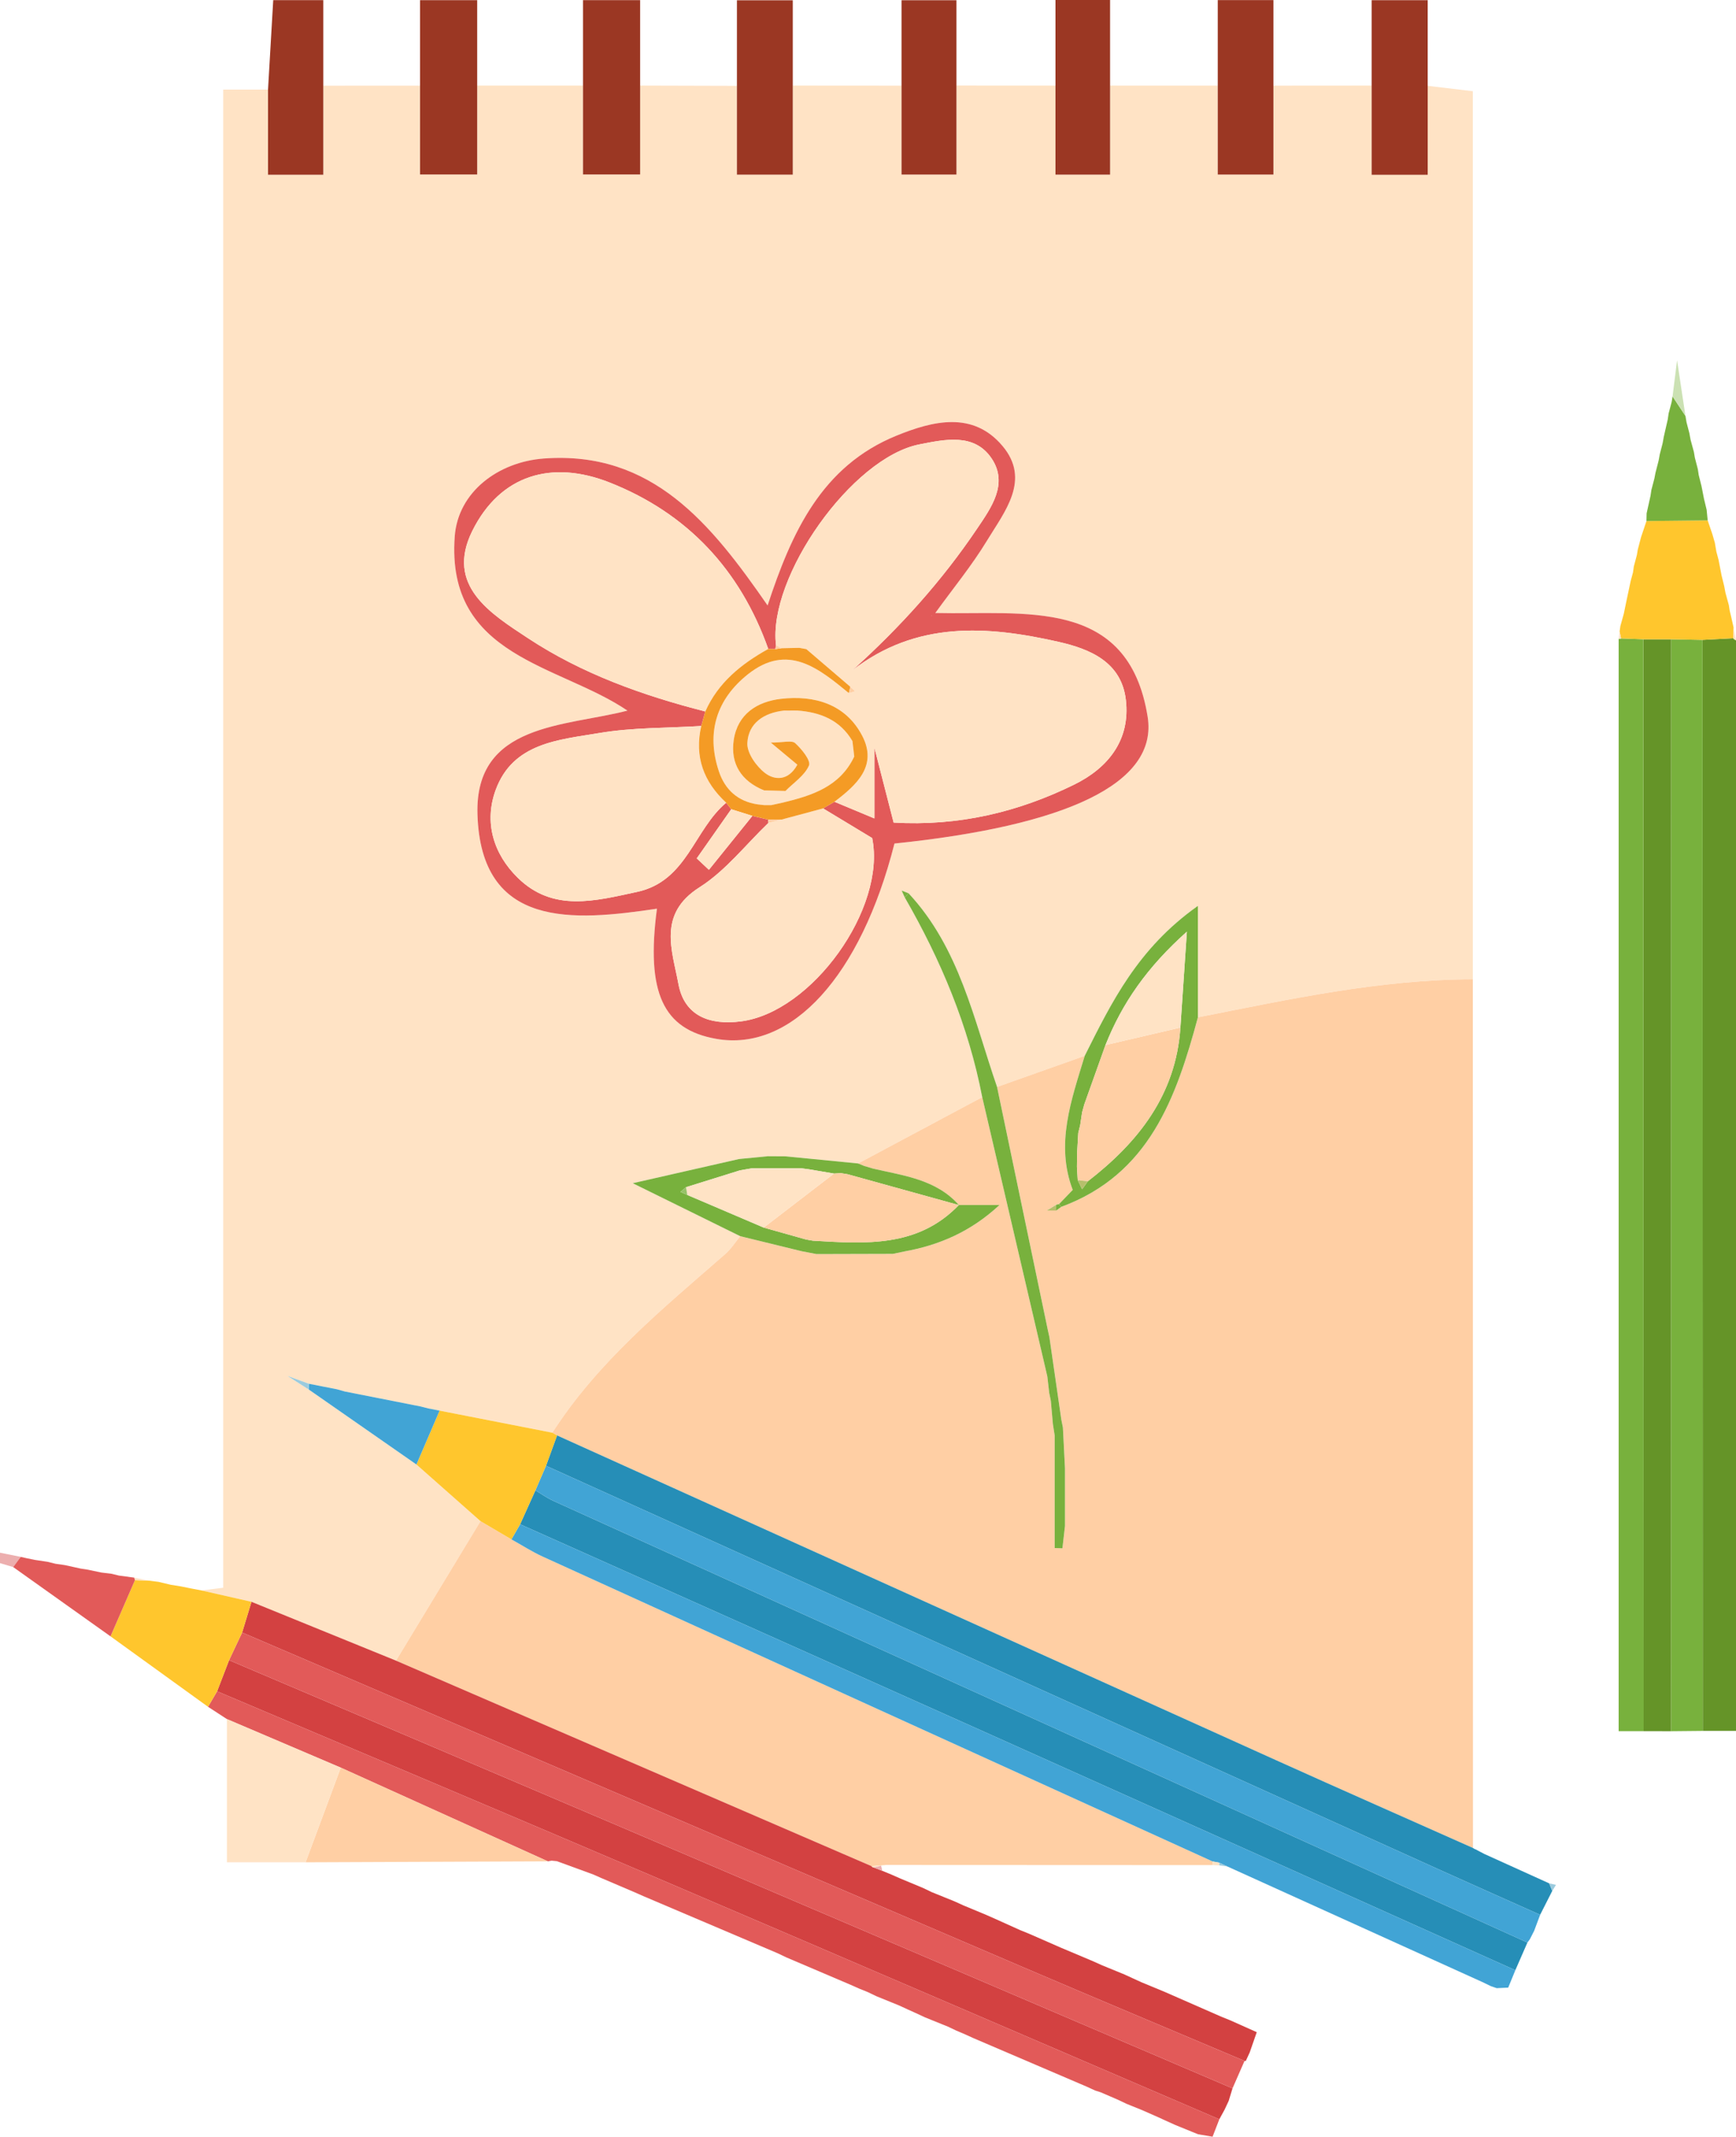   <svg xmlns="http://www.w3.org/2000/svg" viewBox="0 0 498.67 613.686">
   <g>
    <path d="m3.794,450.079c-1.265-.379-2.53-.757-3.794-1.136,0-.998,0-1.997,0-2.995,1.986.4,3.972.8,5.958,1.2-.721.977-1.443,1.954-2.164,2.931Z" style="fill:#ecaeae;">
    </path>
    <path d="m410.11,24.652c4.077.485,8.154.971,12.97,1.544,0,85.021,0,170.042,0,255.062-26.822.056-52.862,5.775-78.98,10.927,0-9.883,0-19.765,0-32.011-17.348,12.263-24.817,27.751-32.51,43.071-8.395,2.978-16.79,5.957-25.185,8.935-6.684-19.36-10.769-39.909-25.424-55.62-.471-.183-.941-.368-1.981-.78.504,1.115.695,1.538.886,1.961,10.365,17.978,18.313,36.895,22.256,57.366-11.887,6.35-23.774,12.7-35.661,19.05-4.525-.446-9.051-.891-13.577-1.337-2.453-.237-4.906-.474-7.358-.711-1.66-.01-3.321-.019-4.981-.029-2.765.269-5.531.537-8.296.806-8.583,1.953-17.165,3.907-30.513,6.944,13.352,6.577,22.117,10.895,30.882,15.212-1.424,1.72-2.644,3.675-4.304,5.123-18.008,15.71-36.562,30.876-49.683,51.319-10.793-2.112-21.586-4.225-32.379-6.338-1.084-.211-2.167-.421-3.251-.632-.749-.192-1.497-.384-2.246-.576-7.252-1.432-14.504-2.864-21.756-4.295-.732-.208-1.463-.416-2.195-.623-2.701-.531-5.402-1.061-8.103-1.592-.718-.262-1.436-.525-6.144-2.245,4.432,2.826,5.283,3.369,6.135,3.912l30.904,21.521c6.137,5.425,12.273,10.85,18.41,16.275-8.089,13.352-16.179,26.705-24.268,40.057-13.841-5.633-27.683-11.266-41.526-16.899-4.782-1.087-9.562-2.175-14.343-3.262,1.696-.211,3.392-.423,6.226-.775V25.729c5.061,0,8.967,0,12.874,0,0,8.088,0,16.177,0,24.455h15.875v-25.574c9.264-.004,18.527-.007,27.791-.011v25.512h16.419v-25.536c10.131,0,20.262.001,30.393.002,0,8.505,0,17.009,0,25.534h16.407v-25.534c9.271.026,18.541.052,27.812.078,0,8.408,0,16.817,0,25.501h16.036v-25.58c10.415.008,20.831.015,31.246.023,0,8.403,0,16.807,0,25.532h15.772v-25.567c9.482.006,18.965.012,28.447.018v25.572h15.681v-25.573c10.311.003,20.622.007,30.933.01,0,8.504,0,17.009,0,25.54h15.99v-25.532c9.406-.007,18.812-.015,28.217-.022v25.624h16.1v-25.551Zm-189.617,149.235c-16.156-23.335-33.051-44.497-64.244-42.202-13.107.964-24.684,9.572-25.629,22.371-2.568,34.764,30.052,36.739,49.607,50.039-17.747,4.627-43.835,3.525-43.078,29.708.956,33.041,27.534,30.755,51.557,27.181-3.192,24.102,1.749,34.696,17.051,37.384,21.615,3.796,41.527-18.031,51.177-56.098,48.922-5.051,75.848-17.068,72.724-36.451-5.567-34.548-35.486-29.141-60.991-29.762,5.128-7.095,10.496-13.613,14.831-20.757,5.065-8.345,12.685-17.461,4.471-27.221-8.485-10.083-19.989-7.221-30.469-2.951-21.502,8.761-30.116,27.805-37.008,48.758Z" style="fill:#ffe3c5;">
    </path>
    <path d="m286.407,312.181c8.395-2.978,16.79-5.957,25.184-8.935-3.854,12.694-8.465,25.317-3.448,38.502-1.466,1.522-2.716,2.821-3.965,4.12-.29.012-.569.076-.836.19-.532.326-1.064.652-2.633,1.613h2.703c.48-.349.959-.698,1.439-1.047,25.299-9.332,33.018-31.348,39.25-54.437,26.118-5.152,52.158-10.871,78.98-10.927.011,83.165.023,166.329.036,249.493-18.797-8.372-37.629-16.669-56.387-25.131-68.917-31.089-137.809-62.233-206.71-93.358-.455-.26-.911-.519-1.368-.778,13.121-20.442,31.676-35.609,49.683-51.318,1.661-1.449,2.88-3.403,4.304-5.123,5.896,1.443,11.792,2.886,17.688,4.329,1.403.269,2.805.538,4.208.807,7.317-.019,14.634-.039,21.951-.058,1.081-.227,2.162-.455,3.243-.682,10.135-1.816,19.2-5.747,27.378-13.354-4.542,0-8.108,0-11.674,0,0,0,.036.034.036.034-6.566-7.406-15.841-8.431-24.678-10.487-.85-.252-1.7-.505-2.551-.757-.586-.239-1.172-.478-1.758-.718,11.887-6.35,23.774-12.7,35.662-19.05,6.057,25.975,12.114,51.949,18.171,77.923.177.769.355,1.539.533,2.308l.539,4.682c.156.769.313,1.539.469,2.308.197,2.227.393,4.453.59,6.68.171,1.09.343,2.181.514,3.271v32.327c.74.026,1.48.052,2.221.078.245-2.14.491-4.28.736-6.42,0-5.528,0-11.057,0-16.585-.198-3.893-.396-7.786-.594-11.679-.152-.762-.303-1.525-.455-2.287-1.141-7.889-2.283-15.777-3.424-23.666-.168-.769-.336-1.538-.504-2.307-4.844-23.187-9.688-46.374-14.531-69.562Z" style="fill:#ffcfa4;">
    </path>
    <path d="m113.759,476.95c8.089-13.352,16.179-26.705,24.267-40.057,2.959,1.743,5.918,3.485,8.878,5.228,3.008,1.667,5.919,3.547,9.039,4.968,64.123,29.214,128.27,58.376,192.413,87.548-.041.344-.081.688-.122,1.032-31.243-.014-62.486-.028-93.729-.041-1.381.119-2.762.236-4.143.353-45.534-19.677-91.069-39.354-136.603-59.031Z" style="fill:#ffcfa4;">
    </path>
    <path d="m498.67,183.869v313.26c-3.714,0-6.627,0-9.539,0-.023-104.451-.046-208.902-.069-313.354,2.937-.157,5.875-.312,8.812-.468.201.279.466.466.796.562Z" style="fill:#659428;">
    </path>
    <path d="m113.759,476.95c45.534,19.677,91.069,39.354,136.603,59.031.151.216.357.343.617.381.819.318,1.638.635,2.457.953.889.366,1.777.732,2.666,1.098.845.371,1.689.743,2.534,1.115,2.168.903,4.337,1.806,6.505,2.709.836.401,1.671.802,2.507,1.202,2.183.884,4.366,1.768,6.549,2.652.83.378,1.659.756,2.489,1.134,2.192.912,4.385,1.824,6.577,2.736.809.357,1.619.715,2.428,1.072,2.448,1.104,4.896,2.208,7.343,3.311.858.348,1.716.696,2.574,1.044,3.124,1.368,6.249,2.737,9.373,4.105.843.353,1.686.706,2.528,1.059,2.165.915,4.33,1.831,6.494,2.746.845.378,1.69.757,2.535,1.136,2.175.892,4.35,1.785,6.525,2.677.836.385,1.672.77,2.508,1.155.795.362,1.59.724,2.385,1.086,2.212.916,4.423,1.831,6.635,2.747,5.448,2.388,10.895,4.775,16.343,7.163.857.346,1.714.692,2.571,1.039,2.393,1.071,4.786,2.142,7.502,3.358-.75,2.16-1.384,3.985-2.018,5.81-.382.826-.763,1.651-1.145,2.477,0,0-.351-.037-.351-.038-21.091-8.916-42.216-17.753-63.267-26.763-74.905-32.059-149.784-64.177-224.672-96.273.894-2.941,1.787-5.882,2.68-8.823,13.841,5.633,27.683,11.266,41.524,16.899Z" style="fill:#d34141;">
    </path>
    <path d="m438.753,557.917c-1.156,2.647-2.312,5.294-3.468,7.941-51.717-23.212-103.423-46.449-155.155-69.628-43.56-19.517-87.151-38.966-130.728-58.446,1.463-3.246,2.925-6.492,4.388-9.737,1.713,1.011,3.349,2.191,5.15,3.008,93.262,42.307,186.539,84.583,279.814,126.862Z" style="fill:#268eb7;">
    </path>
    <path d="m160.018,412.264c68.901,31.123,137.794,62.268,206.711,93.357,18.757,8.462,37.589,16.758,56.387,25.131.228.194.486.332.774.415.821.431,1.642.862,2.463,1.292,6.216,2.818,12.433,5.635,18.649,8.453.296.723.592,1.447.888,2.17-1.159,2.286-2.319,4.573-3.478,6.859-9.381-4.195-18.777-8.358-28.141-12.59-85.813-38.783-171.621-77.578-257.431-116.369,1.06-2.906,2.119-5.812,3.179-8.718Z" style="fill:#268eb7;">
    </path>
    <path d="m354.042,599.79c-.368,1.206-.736,2.412-1.103,3.619-.392.834-.784,1.667-1.176,2.501l-1.509,2.765c-53.892-23.134-107.754-46.34-161.686-69.38-42.024-17.953-84.135-35.701-126.207-53.54,1.148-2.979,2.295-5.958,3.443-8.937,37.676,16.026,75.367,32.015,113.024,48.087,58.417,24.932,116.811,49.921,175.215,74.886Z" style="fill:#d34141;">
    </path>
    <path d="m489.061,183.776c.023,104.451.046,208.902.069,313.353-3.044.029-6.088.059-9.133.089.013-104.538.026-209.075.038-313.614,3.008.057,6.017.114,9.025.172Z" style="fill:#78b13d;">
    </path>
    <path d="m354.042,599.79c-58.404-24.965-116.797-49.954-175.215-74.886-37.656-16.072-75.348-32.061-113.024-48.086,1.25-2.648,2.5-5.297,3.75-7.945,74.889,32.096,149.769,64.214,224.674,96.273,21.051,9.01,42.176,17.846,63.267,26.763-1.151,2.627-2.301,5.254-3.452,7.882Z" style="fill:#e25a59;">
    </path>
    <path d="m156.839,420.982c85.81,38.791,171.618,77.586,257.431,116.369,9.364,4.232,18.76,8.395,28.141,12.59-.575,1.538-1.151,3.075-1.726,4.613-.416.814-.833,1.627-1.25,2.441-.228.307-.456.615-.683.922-93.274-42.279-186.551-84.555-279.813-126.862-1.801-.817-3.437-1.997-5.15-3.008,1.017-2.355,2.033-4.71,3.049-7.065Z" style="fill:#41a4d5;">
    </path>
    <path d="m480.036,183.605c-.013,104.538-.026,209.075-.039,313.613-2.619-.004-5.237-.008-7.856-.012-.027-104.535-.055-209.069-.082-313.604,2.659,0,5.318.002,7.977.003Z" style="fill:#659428;">
    </path>
    <path d="m472.06,183.602c.027,104.535.055,209.069.082,313.604-2.107,0-4.214,0-7.179,0,0-104.727,0-209.231,0-313.736,0,0,.352.007.352.007l.334-.109,6.411.234Z" style="fill:#78b13d;">
    </path>
    <path d="m149.402,437.784c43.577,19.479,87.168,38.928,130.728,58.446,51.732,23.179,103.438,46.416,155.155,69.628-.683,1.667-1.367,3.335-2.05,5.002-1.099.051-2.198.103-3.297.154-.544-.184-1.088-.369-1.632-.553-.825-.397-1.65-.794-2.475-1.192-24.423-11.068-48.846-22.137-73.268-33.204-.799-.367-1.598-.735-2.397-1.103-.604-.108-1.207-.217-1.811-.325-64.142-29.172-128.29-58.334-192.413-87.548-3.12-1.421-6.031-3.302-9.037-4.97.833-1.446,1.665-2.89,2.497-4.334Z" style="fill:#41a4d5;">
    </path>
    <path d="m62.361,485.754c42.072,17.839,84.183,35.587,126.207,53.54,53.932,23.041,107.794,46.246,161.686,69.38-.648,1.671-1.295,3.341-1.943,5.012-1.398-.239-2.795-.478-4.192-.717-2.182-.889-4.364-1.779-6.546-2.668-.836-.378-1.672-.756-2.508-1.134-.803-.368-1.607-.736-2.41-1.103-1.515-.667-3.029-1.335-4.544-2.003-1.495-.605-2.99-1.21-4.486-1.815-.831-.393-1.663-.786-2.494-1.179-.813-.353-1.626-.705-2.439-1.058-.83-.358-1.66-.717-2.49-1.075-.543-.174-1.086-.347-1.629-.521-.828-.38-1.657-.76-2.485-1.14-10.807-4.627-21.613-9.253-32.42-13.879-.835-.38-1.67-.76-2.505-1.139-.807-.343-1.615-.686-2.422-1.028-.83-.392-1.66-.785-2.489-1.177-2.185-.884-4.37-1.768-6.556-2.652-.831-.387-1.661-.774-2.492-1.161-.804-.363-1.608-.725-2.413-1.087-.829-.382-1.657-.765-2.486-1.148-2.184-.889-4.368-1.779-6.552-2.668-.83-.397-1.66-.795-2.49-1.192-.812-.329-1.624-.658-2.436-.986-.838-.371-1.675-.742-2.513-1.114-6.151-2.622-12.302-5.245-18.453-7.867-.823-.393-1.646-.786-2.469-1.179-12.867-5.472-25.735-10.945-38.602-16.417-.82-.362-1.641-.725-2.461-1.087-3.147-1.344-6.295-2.688-9.442-4.032-.839-.37-1.677-.74-2.516-1.11-3.465-1.266-6.93-2.532-10.397-3.797-.511-.051-1.02-.103-1.529-.154-.352.064-.704.127-1.058.198-19.836-8.966-39.67-17.939-59.504-26.912-10.9-4.648-21.8-9.296-32.7-13.944-1.809-1.177-3.617-2.355-5.427-3.533.868-1.484,1.736-2.967,2.605-4.45Z" style="fill:#e25a59;">
    </path>
    <path d="m97.883,507.682c19.834,8.973,39.668,17.946,59.504,26.912-23.205.088-46.412.183-69.619.277,3.372-9.063,6.743-18.126,10.115-27.189Z" style="fill:#ffcfa4;">
    </path>
    <path d="m97.883,507.682c-3.371,9.063-6.743,18.126-10.115,27.189-7.399,0-14.797,0-22.586,0,0-14.152,0-27.642,0-41.133,10.9,4.647,21.8,9.296,32.7,13.944Z" style="fill:#ffe3c5;">
    </path>
    <path d="m62.361,485.754c-.869,1.483-1.737,2.966-2.605,4.45-9.336-6.743-18.673-13.486-28.009-20.23,2.344-5.388,4.687-10.775,7.031-16.163,1.379.061,2.759.122,4.138.183.865.109,1.73.218,2.595.325,1.18.279,2.359.56,3.538.841.97.156,1.94.312,2.909.467,1.027.208,2.054.417,3.082.625.95.179,1.901.357,2.851.536,4.78,1.087,9.561,2.174,14.343,3.262-.891,2.941-1.784,5.882-2.678,8.823-1.251,2.649-2.501,5.297-3.752,7.945-1.148,2.978-2.295,5.957-3.443,8.936Z" style="fill:#ffc62d;">
    </path>
    <path d="m472.06,183.602c-2.137-.078-4.274-.156-6.409-.235-.136-.669-.274-1.337-.413-2.005.075-.526.151-1.052.225-1.578.328-1.18.656-2.359.985-3.539.13-.634.261-1.268.391-1.903.146-.704.292-1.408.438-2.111.385-1.812.77-3.624,1.155-5.437.216-.796.433-1.591.649-2.386.079-.57.159-1.139.237-1.71.294-1.1.588-2.2.882-3.3.088-.525.176-1.05.262-1.576.311-1.183.622-2.365.934-3.547.517-1.541,1.033-3.082,1.55-4.623,5.862-.065,11.724-.129,17.586-.192.448,1.317.897,2.633,1.345,3.95.237.813.473,1.627.71,2.441.147.858.295,1.716.442,2.574.21.788.42,1.577.631,2.365.288,1.493.577,2.986.864,4.479.252,1.023.504,2.046.756,3.069.121.638.241,1.276.361,1.914.324,1.18.648,2.36.973,3.54.082.528.163,1.057.245,1.585.154.644.307,1.288.461,1.932.221.98.442,1.96.662,2.94-.037,1.019-.073,2.039-.109,3.058-2.937.155-5.875.311-8.812.468-3.009-.056-6.017-.114-9.025-.17-2.659,0-5.318-.001-7.977-.002Z" style="fill:#ffc62d;">
    </path>
    <path d="m227.724,24.576v25.58h-16.036c0-8.684,0-17.092,0-25.501,0-8.07,0-16.14,0-24.576h16.036v24.497Z" style="fill:#9b3723;">
    </path>
    <path d="m183.875,24.577v25.534h-16.407c0-8.525,0-17.03,0-25.534,0-8.071,0-16.142,0-24.537h16.407v24.538Z" style="fill:#9b3723;">
    </path>
    <path d="m137.075,24.575v25.536h-16.419V.048h16.419v24.526Z" style="fill:#9b3723;">
    </path>
    <path d="m410.11,24.652v25.551h-16.1v-25.624c0-8.061,0-16.122,0-24.525h16.1v24.598Z" style="fill:#9b3723;">
    </path>
    <path d="m92.865,24.61v25.574h-15.875c0-8.278,0-16.366,0-24.455.492-8.449.984-16.899,1.497-25.69h14.379v24.571Z" style="fill:#9b3723;">
    </path>
    <path d="m274.742,24.565v25.567h-15.772c0-8.725,0-17.129,0-25.532,0-8.064,0-16.128,0-24.54h15.772v24.505Z" style="fill:#9b3723;">
    </path>
    <path d="m318.869,24.583v25.573h-15.681V0h15.681v24.583Z" style="fill:#9b3723;">
    </path>
    <path d="m365.793,24.601v25.532h-15.99c0-8.531,0-17.036,0-25.54,0-8.086,0-16.172,0-24.569h15.991v24.578Z" style="fill:#9b3723;">
    </path>
    <path d="m38.778,453.811c-2.343,5.388-4.687,10.776-7.031,16.163-9.318-6.632-18.636-13.264-27.953-19.896.721-.977,1.442-1.954,2.164-2.931.57.131,1.14.262,1.71.392.77.158,1.541.316,2.311.474,1.222.183,2.444.366,3.666.549.773.19,1.547.38,2.32.57.898.128,1.795.256,2.693.384,1.513.333,3.026.666,4.539,1,.586.087,1.171.173,1.757.26,1.392.291,2.784.582,4.176.873.936.111,1.872.221,2.809.332.746.179,1.492.357,2.238.536,1.468.199,2.936.398,4.404.597.063.233.129.465.199.696Z" style="fill:#e25a59;">
    </path>
    <path d="m490.533,149.461c-5.862.064-11.723.128-17.586.192.017-.742.034-1.484.052-2.226.369-1.664.738-3.328,1.107-4.993.086-.571.172-1.142.258-1.714.287-1.095.574-2.19.86-3.285.104-.538.209-1.077.312-1.615.305-1.194.612-2.388.918-3.582.11-.601.221-1.203.331-1.804.272-1.054.544-2.108.816-3.162.108-.604.216-1.209.323-1.813.38-1.662.76-3.324,1.14-4.986.085-.579.17-1.159.254-1.739.288-1.087.576-2.174.864-3.261.088-.54.176-1.081.264-1.621,1.234,1.871,2.468,3.743,3.702,5.615.104.607.208,1.214.311,1.82.274,1.051.549,2.102.823,3.153.109.603.218,1.207.327,1.81.322,1.187.644,2.375.966,3.562.092.546.184,1.091.276,1.637.284,1.096.569,2.192.853,3.288.087.569.174,1.139.26,1.708l.808,3.237c.233,1.188.466,2.375.699,3.563.254,1.055.509,2.11.763,3.165.1,1.017.2,2.034.3,3.051Z" style="fill:#78b13d;">
    </path>
    <path d="m484.148,119.466c-1.234-1.872-2.468-3.743-3.702-5.615.16-1.276.32-2.552,1.299-10.368,1.446,9.617,1.924,12.8,2.403,15.983Z" style="fill:#cbe1b3;">
    </path>
    <path d="m334.593,572.1c-2.212-.916-4.423-1.832-6.635-2.747,2.212.916,4.423,1.832,6.635,2.747Z" style="fill:#ecaeae;">
    </path>
    <path d="m474.106,142.435c-.369,1.664-.738,3.328-1.107,4.993.369-1.664.738-3.328,1.107-4.993Z" style="fill:#cbe1b3;">
    </path>
    <path d="m479.065,120.472c-.38,1.662-.76,3.324-1.14,4.986.38-1.662.76-3.324,1.14-4.986Z" style="fill:#cbe1b3;">
    </path>
    <path d="m344.118,612.969c1.397.239,2.795.478,4.192.717-1.397-.239-2.795-.478-4.192-.717Z" style="fill:#ecaeae;">
    </path>
    <path d="m328.11,606.061c1.515.668,3.029,1.336,4.544,2.003-1.515-.668-3.029-1.336-4.544-2.003Z" style="fill:#ecaeae;">
    </path>
    <path d="m23.196,450.517c-1.513-.334-3.026-.667-4.539-1,1.513.334,3.026.667,4.539,1Z" style="fill:#ecaeae;">
    </path>
    <path d="m29.129,451.65c-1.392-.291-2.784-.582-4.176-.873,1.392.291,2.784.582,4.176.873Z" style="fill:#ecaeae;">
    </path>
    <path d="m495.281,168.338c-.252-1.023-.504-2.046-.756-3.069.252,1.023.504,2.046.756,3.069Z" style="fill:#ffe3c5;">
    </path>
    <path d="m477.601,127.272c-.272,1.054-.544,2.108-.816,3.162.272-1.054.544-2.108.816-3.162Z" style="fill:#cbe1b3;">
    </path>
    <path d="m485.282,124.44c-.274-1.051-.549-2.102-.823-3.153.274,1.051.549,2.102.823,3.153Z" style="fill:#cbe1b3;">
    </path>
    <path d="m487.703,134.737c-.284-1.096-.569-2.192-.853-3.288.284,1.096.569,2.192.853,3.288Z" style="fill:#cbe1b3;">
    </path>
    <path d="m476.454,132.239c-.306,1.194-.612,2.388-.918,3.582.306-1.194.612-2.388.918-3.582Z" style="fill:#cbe1b3;">
    </path>
    <path d="m488.771,139.682l-.808-3.237c.269,1.079.538,2.158.808,3.237Z" style="fill:#cbe1b3;">
    </path>
    <path d="m55.04,456.253c-1.027-.208-2.054-.417-3.082-.625,1.027.208,2.054.417,3.082.625Z" style="fill:#ffe3c5;">
    </path>
    <path d="m496.615,173.792c-.324-1.18-.649-2.36-.973-3.54.325,1.18.649,2.36.973,3.54Z" style="fill:#ffe3c5;">
    </path>
    <path d="m466.448,176.245c-.329,1.179-.657,2.359-.985,3.539.329-1.179.657-2.359.985-3.539Z" style="fill:#ffe3c5;">
    </path>
    <path d="m49.049,455.16c-1.179-.281-2.358-.561-3.538-.84,1.179.281,2.358.561,3.538.84Z" style="fill:#ffe3c5;">
    </path>
    <path d="m475.224,137.436c-.287,1.095-.574,2.19-.86,3.285.287-1.095.574-2.19.86-3.285Z" style="fill:#cbe1b3;">
    </path>
    <path d="m38.779,453.811c-.07-.231-.136-.463-.199-.696,1.445.293,2.891.586,4.337.879-1.379-.061-2.759-.122-4.138-.183Z" style="fill:#ffe3c5;">
    </path>
    <path d="m480.183,115.473c-.288,1.087-.576,2.174-.864,3.261.288-1.087.576-2.174.864-3.261Z" style="fill:#cbe1b3;">
    </path>
    <path d="m429.938,571.013c1.099-.051,2.198-.103,3.297-.154-1.099.051-2.198.103-3.297.154Z" style="fill:#9bcbde;">
    </path>
    <path d="m490.233,146.41c-.254-1.055-.509-2.11-.763-3.165.255,1.055.509,2.11.763,3.165Z" style="fill:#cbe1b3;">
    </path>
    <path d="m471.397,154.277c-.312,1.182-.624,2.365-.934,3.547.312-1.182.623-2.365.934-3.547Z" style="fill:#ffe3c5;">
    </path>
    <path d="m470.2,159.4c-.294,1.1-.588,2.2-.882,3.3.294-1.1.588-2.2.882-3.3Z" style="fill:#ffe3c5;">
    </path>
    <path d="m486.574,129.812c-.322-1.187-.644-2.375-.966-3.562.322,1.187.644,2.375.966,3.562Z" style="fill:#cbe1b3;">
    </path>
    <path d="m497.874,183.307c.036-1.019.073-2.039.109-3.058.23,1.207.459,2.413.687,3.62-.33-.095-.596-.283-.797-.561Z" style="fill:#ffe3c5;">
    </path>
    <path d="m316.202,600.934c.83.359,1.66.717,2.49,1.075-.83-.359-1.66-.717-2.49-1.075Z" style="fill:#ecaeae;">
    </path>
    <path d="m467.277,172.232c-.146.704-.292,1.408-.438,2.111.146-.704.292-1.408.438-2.111Z" style="fill:#ffe3c5;">
    </path>
    <path d="m469.081,164.409c-.217.795-.434,1.59-.649,2.386.217-.795.433-1.59.649-2.386Z" style="fill:#ffe3c5;">
    </path>
    <path d="m493.661,160.79c-.21-.788-.42-1.577-.631-2.365.21.788.42,1.577.631,2.365Z" style="fill:#ffe3c5;">
    </path>
    <path d="m497.32,177.309c-.153-.644-.307-1.288-.461-1.932.153.644.307,1.288.461,1.932Z" style="fill:#ffe3c5;">
    </path>
    <path d="m492.588,155.851c-.237-.814-.473-1.627-.71-2.441.237.814.473,1.627.71,2.441Z" style="fill:#ffe3c5;">
    </path>
    <path d="m9.979,448.014c-.77-.158-1.54-.317-2.311-.474.77.159,1.541.317,2.311.474Z" style="fill:#ecaeae;">
    </path>
    <path d="m15.964,449.133c-.773-.19-1.546-.381-2.32-.57.773.191,1.546.38,2.32.57Z" style="fill:#ecaeae;">
    </path>
    <path d="m34.175,452.518c-.746-.179-1.492-.357-2.238-.536.746.179,1.492.357,2.238.536Z" style="fill:#ecaeae;">
    </path>
    <path d="m335.064,609.167c.836.378,1.672.756,2.508,1.134-.836-.378-1.672-.756-2.508-1.134Z" style="fill:#ecaeae;">
    </path>
    <path d="m465.238,181.363c.138.668.276,1.336.413,2.005-.002,0-.336.11-.336.11,0,0-.351-.008-.352-.007.092-.702.183-1.405.275-2.108Z" style="fill:#ffe3c5;">
    </path>
    <path d="m426.352,532.459c-.821-.431-1.642-.862-2.463-1.292.821.431,1.642.862,2.463,1.292Z" style="fill:#9bcbde;">
    </path>
    <path d="m351.763,605.91c.392-.834.784-1.667,1.176-2.501-.392.834-.784,1.667-1.176,2.501Z" style="fill:#ecaeae;">
    </path>
    <path d="m250.98,536.361c-.26-.038-.466-.165-.617-.381,1.381-.117,2.762-.234,4.142-.353-.466.077-.932.156-1.395.234-.708.166-1.419.332-2.131.499Z" style="fill:#ffe3c5;">
    </path>
    <path d="m321.131,603.067c.831.393,1.663.786,2.494,1.179-.831-.393-1.663-.786-2.494-1.179Z" style="fill:#ecaeae;">
    </path>
    <path d="m350.166,534.962c.799.368,1.598.736,2.397,1.103-.759-.103-1.518-.205-2.277-.307-.025-.267-.065-.533-.12-.797Z" style="fill:#9bcbde;">
    </path>
    <path d="m250.98,536.361c.711-.167,1.423-.333,2.131-.499.106.485.216.968.326,1.452-.819-.318-1.638-.635-2.457-.953Z" style="fill:#ecaeae;">
    </path>
    <path d="m170.372,538.347c.839.37,1.677.74,2.516,1.11-.839-.37-1.677-.74-2.516-1.11Z" style="fill:#ecaeae;">
    </path>
    <path d="m258.637,539.527c-.845-.372-1.689-.743-2.534-1.115.845.372,1.689.743,2.534,1.115Z" style="fill:#ecaeae;">
    </path>
    <path d="m445.889,543.082c-.296-.723-.592-1.447-.888-2.17.531.117,1.061.234,1.958.431-.491.799-.781,1.269-1.07,1.74Z" style="fill:#9bcbde;">
    </path>
    <path d="m267.649,543.439c-.836-.401-1.671-.802-2.507-1.202.836.401,1.671.802,2.507,1.202Z" style="fill:#ecaeae;">
    </path>
    <path d="m182.33,543.489c.82.363,1.641.725,2.461,1.087-.82-.363-1.641-.725-2.461-1.087Z" style="fill:#ecaeae;">
    </path>
    <path d="m276.686,547.225c-.83-.378-1.659-.756-2.489-1.134.83.378,1.659.756,2.489,1.134Z" style="fill:#ecaeae;">
    </path>
    <path d="m285.691,551.033c-.809-.357-1.619-.715-2.428-1.072l2.428,1.072Z" style="fill:#ecaeae;">
    </path>
    <path d="m295.608,555.389c-.858-.348-1.716-.696-2.574-1.044.858.348,1.716.696,2.574,1.044Z" style="fill:#ecaeae;">
    </path>
    <path d="m439.436,556.995c.417-.814.834-1.627,1.25-2.441-.417.814-.833,1.627-1.25,2.441Z" style="fill:#9bcbde;">
    </path>
    <path d="m307.51,560.553c-.843-.353-1.686-.706-2.528-1.059.843.353,1.686.706,2.528,1.059Z" style="fill:#ecaeae;">
    </path>
    <path d="m223.393,560.994c.823.393,1.646.786,2.469,1.179-.823-.393-1.646-.786-2.469-1.179Z" style="fill:#ecaeae;">
    </path>
    <path d="m316.54,564.435c-.845-.379-1.69-.758-2.535-1.136.845.379,1.69.757,2.535,1.136Z" style="fill:#ecaeae;">
    </path>
    <path d="m325.573,568.267c-.836-.385-1.672-.77-2.508-1.155.836.385,1.672.77,2.508,1.155Z" style="fill:#ecaeae;">
    </path>
    <path d="m425.831,569.269c.825.397,1.65.795,2.475,1.192-.825-.397-1.65-.794-2.475-1.192Z" style="fill:#9bcbde;">
    </path>
    <path d="m244.315,570.039c.838.372,1.675.743,2.513,1.114-.838-.372-1.675-.743-2.513-1.114Z" style="fill:#ecaeae;">
    </path>
    <path d="m249.264,572.14c.83.397,1.66.795,2.49,1.192-.83-.398-1.66-.795-2.49-1.192Z" style="fill:#ecaeae;">
    </path>
    <path d="m258.305,576c.828.383,1.657.766,2.486,1.148-.828-.383-1.657-.765-2.486-1.148Z" style="fill:#ecaeae;">
    </path>
    <path d="m263.204,578.235c.831.387,1.661.774,2.492,1.161-.831-.387-1.661-.774-2.492-1.161Z" style="fill:#ecaeae;">
    </path>
    <path d="m353.507,580.302c-.857-.346-1.714-.693-2.571-1.039.857.347,1.714.693,2.571,1.039Z" style="fill:#ecaeae;">
    </path>
    <path d="m272.251,582.049c.83.393,1.659.785,2.489,1.177-.83-.393-1.659-.785-2.489-1.177Z" style="fill:#ecaeae;">
    </path>
    <path d="m277.163,584.254c.835.38,1.67.76,2.505,1.139-.835-.38-1.67-.76-2.505-1.139Z" style="fill:#ecaeae;">
    </path>
    <path d="m357.846,591.946c.382-.826.763-1.651,1.145-2.477-.382.826-.763,1.651-1.145,2.477Z" style="fill:#ecaeae;">
    </path>
    <path d="m312.088,599.273c.828.38,1.657.76,2.485,1.14-.828-.38-1.657-.76-2.485-1.14Z" style="fill:#ecaeae;">
    </path>
    <path d="m350.166,534.962c.055.264.095.529.12.797-.684-.029-1.367-.058-2.052-.088.04-.346.08-.69.121-1.034.604.108,1.207.217,1.811.325Z" style="fill:#ffe3c5;">
    </path>
    <path d="m158.445,534.396c.509.052,1.019.103,1.529.154-.509-.052-1.019-.103-1.529-.154Z" style="fill:#ffcfa4;">
    </path>
    <path d="m220.493,173.887c6.891-20.954,15.505-39.997,37.008-48.758,10.481-4.271,21.984-7.132,30.469,2.951,8.214,9.76.594,18.876-4.471,27.221-4.336,7.144-9.703,13.661-14.831,20.757,25.505.621,55.424-4.786,60.991,29.762,3.123,19.383-23.802,31.4-72.724,36.451-9.65,38.067-29.562,59.894-51.177,56.098-15.302-2.688-20.244-13.282-17.051-37.384-24.024,3.573-50.601,5.86-51.557-27.181-.758-26.183,25.331-25.081,43.078-29.708-19.555-13.3-52.176-15.275-49.607-50.039.946-12.8,12.522-21.407,25.629-22.371,31.193-2.295,48.088,18.867,64.244,42.202Zm-10.447,58.53c-3.303,4.707-6.606,9.413-9.908,14.12,1.167,1.094,2.334,2.187,3.501,3.281,4.163-5.162,8.325-10.325,12.488-15.488l4.537,1.073c-.025.317-.002.629.069.939-6.536,6.256-12.294,13.738-19.783,18.489-12.143,7.702-7.855,18.124-6.072,27.767,1.704,9.216,8.991,11.892,17.915,10.758,20.459-2.601,41.847-32.499,37.741-52.658-4.773-2.884-9.434-5.7-14.095-8.516,1.085-.636,2.171-1.272,3.256-1.908,3.55,1.481,7.101,2.962,11.485,4.792v-20.298c2.845,11.071,4.15,16.153,5.519,21.483,18.589,1.096,35.727-2.973,51.882-10.915,9.768-4.802,16.159-12.831,14.828-24.304-1.264-10.893-10.262-14.635-19.373-16.696-20.509-4.64-40.812-6.074-59.226,8.212,13.769-12.39,25.779-25.745,35.863-40.715,4.032-5.985,9.051-12.866,4.177-20.15-4.989-7.455-13.577-5.442-20.705-4.057-19.447,3.778-43.607,38.082-41.238,57.684-.067.373-.135.747-.202,1.12-.674-.015-1.347-.03-2.021-.045-8.06-22.729-23.24-38.978-45.554-47.796-16.614-6.566-31.429-2.251-39.453,13.887-7.816,15.719,5.235,23.732,16.018,30.837,15.527,10.231,32.936,16.443,50.908,21.033-.387,1.389-.774,2.779-1.16,4.168-9.778.605-19.693.403-29.3,2.022-11.582,1.952-24.785,2.767-29.757,16.342-3.41,9.31-.637,18.389,6.349,25.236,10.144,9.942,22.16,6.657,34.266,4.05,14.382-3.097,16.315-17.872,25.599-25.614.482.623.965,1.246,1.447,1.869Zm57.518-55.512c.227.031.455.062-.145-.02.606-.15.375-.093.145.02Z" style="fill:#e25a59;">
    </path>
    <path d="m149.402,437.784c-.832,1.444-1.664,2.888-2.497,4.334-2.961-1.741-5.921-3.483-8.879-5.226-6.135-5.425-12.272-10.85-18.407-16.277,2.219-5.157,4.436-10.313,6.654-15.468,10.793,2.113,21.586,4.226,32.379,6.338.456.258.912.517,1.368.777-1.06,2.907-2.12,5.813-3.18,8.719-1.016,2.355-2.033,4.709-3.049,7.065-1.463,3.246-2.925,6.492-4.388,9.738Z" style="fill:#ffc62d;">
    </path>
    <path d="m230.327,359.372c-5.896-1.443-11.793-2.886-17.688-4.329-8.764-4.317-17.529-8.635-30.881-15.212,13.347-3.038,21.93-4.991,30.513-6.944,2.766-.269,5.531-.538,8.296-.807,1.66.01,3.321.019,4.981.029,2.453.237,4.906.474,7.358.711,4.526.446,9.051.891,13.577,1.337.586.239,1.172.478,1.758.715.85.252,1.7.506,2.55.76,8.838,2.055,18.113,3.081,24.678,10.487-10.652-2.952-21.304-5.903-31.956-8.855-.661-.11-1.323-.219-1.984-.329l-1.965.121c-2.367-.402-4.733-.805-7.1-1.207-.783-.105-1.567-.21-2.35-.315-4.701.002-9.401.005-14.102.007-1.145.196-2.289.392-3.434.588-5.172,1.615-10.345,3.229-15.517,4.844-.417.353-.835.705-1.589,1.343.934.421,1.446.651,1.958.882,7.314,3.124,14.629,6.248,21.943,9.372,4.054,1.14,8.107,2.281,12.161,3.421.66.115,1.319.231,1.979.346,15.022.875,30.118,2.052,41.918-10.253h11.674c-8.178,7.607-17.243,11.538-27.378,13.353-1.081.227-2.162.455-3.243.683-7.317.019-14.634.039-21.951.058-1.403-.269-2.805-.538-4.208-.807Z" style="fill:#78b13d;">
    </path>
    <path d="m304.177,345.866c1.25-1.299,2.5-2.597,3.966-4.119-5.017-13.185-.406-25.808,3.448-38.502,7.694-15.321,15.162-30.808,32.51-43.071,0,12.246,0,22.128,0,32.011-6.233,23.089-13.952,45.106-39.252,54.433-.225-.253-.448-.503-.672-.752Zm5.558-20.478c-.111,1.915-.222,3.829-.332,5.744l-.046,3.994c.074,1.274.148,2.549.221,3.823.334.693.669,1.385,1.266,2.622.809-1.134,1.224-1.715,1.638-2.296,14.567-11.28,25.29-24.876,26.591-44.152.571-8.465,1.142-16.931,1.858-27.54-11.487,10.265-18.599,20.567-23.373,32.554-2.026,5.672-4.053,11.344-6.079,17.016-.212.763-.424,1.526-.636,2.289-.186,1.236-.372,2.472-.558,3.708-.184.746-.367,1.492-.551,2.238Z" style="fill:#78b13d;">
    </path>
    <path d="m301.386,400.022c-.18-1.561-.359-3.122-.537-4.683-.177-.77-.356-1.539-.534-2.308-6.057-25.974-12.113-51.949-18.171-77.923-3.944-20.472-11.891-39.389-22.256-57.366.365-.395.731-.789,1.096-1.184,14.654,15.714,18.74,36.263,25.423,55.623,4.844,23.187,9.688,46.375,14.53,69.562.167.769.337,1.538.506,2.307,1.141,7.889,2.283,15.777,3.423,23.667.151.763.304,1.525.456,2.286.198,3.893.396,7.786.593,11.679,0,5.529.001,11.057.002,16.585-.245,2.14-.491,4.28-.736,6.42-.74-.026-1.48-.052-2.221-.078,0-10.776,0-21.551.001-32.328-.171-1.091-.343-2.181-.516-3.271-.197-2.227-.393-4.453-.588-6.681-.156-.77-.313-1.538-.471-2.307Z" style="fill:#78b13d;">
    </path>
    <path d="m126.273,405.147c-2.218,5.156-4.435,10.311-6.654,15.468-10.302-7.172-20.604-14.346-30.905-21.519.003-.556.006-1.111.009-1.667,2.701.531,5.402,1.061,8.103,1.592.731.208,1.463.416,2.195.623,7.252,1.432,14.504,2.864,21.756,4.295.749.192,1.497.384,2.246.576,1.084.211,2.167.421,3.251.632Z" style="fill:#41a4d5;">
    </path>
    <path d="m220.566,332.081c-2.765.269-5.53.538-8.296.807,2.765-.269,5.53-.538,8.296-.807Z" style="fill:#96c267;">
    </path>
    <path d="m232.906,332.821c-2.453-.237-4.906-.474-7.358-.711,2.453.237,4.906.474,7.358.711Z" style="fill:#96c267;">
    </path>
    <path d="m88.722,397.429c-.003.556-.006,1.111-.009,1.667-.852-.543-1.703-1.086-6.135-3.912,4.708,1.72,5.426,1.983,6.144,2.245Z" style="fill:#9bcbde;">
    </path>
    <path d="m123.022,404.515c-.749-.192-1.498-.384-2.246-.576.749.192,1.498.384,2.246.576Z" style="fill:#9bcbde;">
    </path>
    <path d="m99.021,399.644c-.732-.208-1.463-.416-2.195-.623.732.208,1.463.416,2.195.623Z" style="fill:#9bcbde;">
    </path>
    <path d="m259.887,257.742c-.191-.423-.382-.846-.886-1.961,1.041.412,1.511.597,1.981.78-.365.391-.73.786-1.095,1.181Z" style="fill:#78b13d;">
    </path>
    <path d="m305.916,438.266c-.001-5.528-.003-11.056-.002-16.585.002,5.528.002,11.056.002,16.585Z" style="fill:#b6bf6c;">
    </path>
    <path d="m230.327,359.372c1.403.269,2.805.538,4.208.807-1.403-.269-2.805-.538-4.208-.807Z" style="fill:#b6bf6c;">
    </path>
    <path d="m302.445,409.01c.172,1.09.345,2.18.516,3.271-.173-1.09-.344-2.18-.516-3.271Z" style="fill:#b6bf6c;">
    </path>
    <path d="m256.486,360.121c1.081-.228,2.161-.456,3.243-.683-1.08.229-2.162.456-3.243.683Z" style="fill:#b6bf6c;">
    </path>
    <path d="m301.386,400.022c.158.769.315,1.538.471,2.307-.158-.769-.315-1.538-.471-2.307Z" style="fill:#b6bf6c;">
    </path>
    <path d="m300.314,393.031c.179.769.357,1.538.534,2.308-.179-.769-.357-1.538-.534-2.308Z" style="fill:#b6bf6c;">
    </path>
    <path d="m301.442,384.05c-.169-.769-.338-1.537-.506-2.307.17.769.338,1.538.506,2.307Z" style="fill:#b6bf6c;">
    </path>
    <path d="m303.412,347.67h-2.703c1.569-.961,2.101-1.287,2.633-1.613.023.538.047,1.075.07,1.613Z" style="fill:#b6bf6c;">
    </path>
    <path d="m250.791,335.633c-.85-.254-1.7-.508-2.55-.76.85.255,1.7.507,2.55.76Z" style="fill:#b6bf6c;">
    </path>
    <path d="m305.321,410.003c-.153-.762-.305-1.524-.456-2.286.153.762.305,1.524.456,2.286Z" style="fill:#b6bf6c;">
    </path>
    <path d="m303.412,347.67c-.023-.538-.046-1.075-.07-1.613.267-.115.546-.178.836-.19.223.249.446.498.671.751-.478.353-.958.702-1.437,1.051Z" style="fill:#78b13d;">
    </path>
    <path d="m222.907,185.309c-2.369-19.602,21.79-53.906,41.237-57.685,7.128-1.385,15.716-3.398,20.705,4.057,4.874,7.284-.145,14.164-4.177,20.15-10.084,14.969-22.094,28.324-35.863,40.715,18.414-14.286,38.717-12.852,59.226-8.212,9.111,2.061,18.109,5.803,19.373,16.696,1.331,11.473-5.06,19.502-14.828,24.304-16.155,7.942-33.292,12.012-51.882,10.915-1.369-5.33-2.675-10.411-5.519-21.483v20.298c-4.384-1.829-7.935-3.31-11.483-4.792,6.334-4.811,12.497-10.312,7.966-18.977-4.744-9.073-13.702-11.709-23.353-10.582-6.799.794-12.438,4.347-13.541,11.819-1.015,6.876,2.204,11.807,8.703,14.464,2.051.058,4.101.116,6.152.174,2.368-2.393,5.528-4.447,6.761-7.326.595-1.389-2.089-4.716-3.966-6.416-.982-.889-3.432-.157-6.997-.157,3.633,3.026,5.633,4.692,7.621,6.348-2.671,4.868-6.675,4.396-9.279,2.398-2.526-1.939-5.23-5.763-5.086-8.62.288-5.728,4.776-8.671,10.49-9.317,1.259-.007,2.518-.014,3.778-.021,6.659.475,12.354,2.699,15.923,8.781.172,1.48.344,2.96.516,4.44-4.099,8.659-12.135,11.208-20.512,13.229-1.1.239-2.2.478-3.299.717l-2.029.007c-.637-.072-1.274-.145-1.911-.217-5.67-.832-9.367-4.225-11.115-9.442-3.748-11.182-.676-20.782,8.358-27.944,11.395-9.034,20.291-1.688,28.964,5.437.481-.143.963-.286,1.788-.531-.709-.668-1.038-.977-1.367-1.287-4.214-3.605-8.428-7.21-12.642-10.815-.667-.123-1.335-.246-2.002-.369-1.706.037-3.412.073-5.118.11-.531-.289-1.062-.579-1.593-.868Z" style="fill:#ffe3c5;">
    </path>
    <path d="m202.601,204.346c-17.971-4.592-35.38-10.804-50.907-21.035-10.783-7.105-23.833-15.118-16.018-30.837,8.024-16.138,22.84-20.454,39.453-13.887,22.313,8.819,37.494,25.068,45.553,47.795-7.71,4.293-14.387,9.627-18.082,17.964Z" style="fill:#ffe3c5;">
    </path>
    <path d="m208.605,230.553c-9.29,7.737-11.223,22.513-25.605,25.61-12.107,2.607-24.122,5.892-34.266-4.05-6.986-6.847-9.759-15.927-6.349-25.236,4.973-13.576,18.175-14.39,29.757-16.342,9.608-1.619,19.522-1.417,29.299-2.019-2.023,8.783.667,16.03,7.164,22.037Z" style="fill:#ffe3c5;">
    </path>
    <path d="m236.438,232.182c4.661,2.816,9.321,5.632,14.095,8.516,4.106,20.159-17.282,50.057-37.741,52.658-8.924,1.135-16.211-1.542-17.915-10.758-1.783-9.643-6.072-20.065,6.072-27.767,7.49-4.751,13.248-12.233,19.783-18.489,1.265-.321,2.53-.641,3.795-.962,3.971-1.066,7.941-2.132,11.912-3.198Z" style="fill:#ffe3c5;">
    </path>
    <path d="m236.438,232.182c-3.97,1.066-7.941,2.132-11.911,3.198-1.288.008-2.575.015-3.863.023-1.512-.358-3.025-.716-4.538-1.074-2.027-.638-4.053-1.275-6.08-1.913-.482-.623-.965-1.246-1.444-1.866-6.495-6.005-9.185-13.252-7.161-22.035.388-1.393.774-2.782,1.161-4.17,3.694-8.336,10.372-13.67,18.081-17.963.674.016,1.348.031,2.02.046.598-.084,1.198-.168,1.797-.252,1.706-.037,3.412-.073,5.118-.109.667.123,1.335.246,2.002.368,4.214,3.605,8.428,7.21,12.64,10.815-.141.606-.28,1.212-.42,1.819-8.673-7.125-17.569-14.472-28.964-5.437-9.033,7.162-12.105,16.762-8.358,27.944,1.748,5.217,5.445,8.61,11.115,9.443.637.073,1.274.145,1.911.217.676-.002,1.352-.004,2.029-.007,1.1-.239,2.2-.478,3.299-.717,8.376-2.021,16.413-4.571,20.512-13.229-.172-1.48-.344-2.96-.516-4.44-3.569-6.082-9.264-8.306-15.924-8.78-1.26.007-2.518.014-3.776.02-5.714.646-10.202,3.589-10.49,9.317-.144,2.857,2.56,6.681,5.086,8.62,2.604,1.999,6.608,2.47,9.279-2.398-1.988-1.656-3.988-3.322-7.621-6.348,3.566,0,6.015-.732,6.997.157,1.877,1.7,4.561,5.027,3.966,6.416-1.234,2.879-4.394,4.933-6.761,7.324-2.051-.059-4.101-.116-6.152-.172-6.499-2.657-9.718-7.588-8.703-14.464,1.103-7.473,6.742-11.026,13.541-11.819,9.651-1.127,18.609,1.509,23.353,10.582,4.531,8.665-1.632,14.166-7.966,18.977-1.088.636-2.173,1.272-3.259,1.908Z" style="fill:#f49b25;">
    </path>
    <path d="m210.046,232.417c2.026.637,4.053,1.275,6.08,1.913-4.162,5.163-8.325,10.325-12.487,15.488-1.167-1.094-2.334-2.187-3.501-3.281,3.303-4.707,6.606-9.413,9.908-14.12Z" style="fill:#ffe3c5;">
    </path>
    <path d="m220.664,235.403c1.288-.008,2.575-.016,3.863-.023-1.265.321-2.53.641-3.795.962-.071-.309-.093-.622-.068-.939Z" style="fill:#ffcfa4;">
    </path>
    <path d="m224.501,186.177c-.599.084-1.199.168-1.797.252.068-.373.136-.746.203-1.12.531.289,1.063.579,1.594.868Z" style="fill:#ffcfa4;">
    </path>
    <path d="m267.564,176.849c.23-.057.461-.114-.145.036.599.082.372.051.145-.036Z" style="fill:#ffe3c5;">
    </path>
    <path d="m231.536,355.991c-4.054-1.14-8.107-2.281-12.16-3.422,6.73-5.171,13.459-10.342,20.189-15.512.655-.04,1.31-.081,1.965-.121.661.11,1.323.219,1.984.329,10.652,2.952,21.304,5.903,31.956,8.855,0,0-.036-.035-.036-.035-11.801,12.305-26.896,11.127-41.918,10.252-.66-.116-1.319-.231-1.979-.346Z" style="fill:#ffcfa4;">
    </path>
    <path d="m239.565,337.057c-6.729,5.17-13.459,10.341-20.189,15.512-7.315-3.123-14.63-6.247-21.944-9.371-.123-.742-.247-1.483-.37-2.224,5.172-1.615,10.345-3.229,15.517-4.844,1.144-.196,2.289-.392,3.434-.588,4.701-.002,9.401-.005,14.103-.009.784.105,1.566.211,2.349.317,2.367.402,4.733.805,7.1,1.207Z" style="fill:#ffe3c5;">
    </path>
    <path d="m216.013,335.542c-1.145.196-2.289.392-3.434.588,1.145-.196,2.289-.392,3.434-.588Z" style="fill:#96c267;">
    </path>
    <path d="m197.062,340.974c.123.741.247,1.483.37,2.224-.512-.231-1.025-.461-1.959-.882.754-.637,1.172-.99,1.589-1.343Z" style="fill:#96c267;">
    </path>
    <path d="m231.536,355.991c.66.115,1.319.23,1.979.346-.66-.115-1.319-.23-1.979-.346Z" style="fill:#b6bf6c;">
    </path>
    <path d="m243.513,337.264c-.661-.109-1.323-.219-1.984-.329.661.109,1.323.219,1.984.329Z" style="fill:#b6bf6c;">
    </path>
    <path d="m232.465,335.85c-.783-.106-1.565-.212-2.349-.317.782.106,1.566.212,2.349.317Z" style="fill:#96c267;">
    </path>
    <path d="m339.074,295.124c-1.301,19.275-12.024,32.872-26.591,44.152-.968-.109-1.936-.217-2.904-.326-.074-1.274-.148-2.549-.221-3.823.015-1.331.03-2.662.045-3.994.111-1.915.222-3.829.331-5.745.183-.746.367-1.492.552-2.237.186-1.236.372-2.472.557-3.708.211-.763.424-1.526.637-2.289,2.026-5.672,4.053-11.344,6.079-17.016,7.172-1.671,14.343-3.343,21.515-5.014Z" style="fill:#ffcfa4;">
    </path>
    <path d="m339.074,295.124c-7.172,1.672-14.344,3.343-21.515,5.014,4.775-11.987,11.887-22.289,23.373-32.554-.716,10.609-1.287,19.074-1.858,27.54Z" style="fill:#ffe3c5;">
    </path>
    <path d="m309.403,331.133c-.015,1.331-.03,2.662-.045,3.994.015-1.331.03-2.662.045-3.994Z" style="fill:#b6bf6c;">
    </path>
    <path d="m309.579,338.95c.968.109,1.936.217,2.904.326-.414.581-.829,1.162-1.638,2.296-.597-1.237-.932-1.93-1.266-2.622Z" style="fill:#b6bf6c;">
    </path>
    <path d="m310.286,323.151c-.184.746-.369,1.491-.552,2.237.185-.745.368-1.491.552-2.237Z" style="fill:#b6bf6c;">
    </path>
    <path d="m311.48,317.154c-.213.763-.426,1.525-.637,2.289.213-.762.425-1.526.637-2.289Z" style="fill:#b6bf6c;">
    </path>
    <path d="m219.473,226.997c2.051.057,4.102.114,6.152.172-2.051-.056-4.102-.114-6.152-.172Z" style="fill:#ffcfa4;">
    </path>
    <path d="m244.87,212.843c.172,1.48.344,2.96.516,4.44-.172-1.48-.344-2.96-.516-4.44Z" style="fill:#ffcfa4;">
    </path>
    <path d="m225.169,204.082c1.258-.006,2.516-.013,3.776-.02-1.258.006-2.517.013-3.776.02Z" style="fill:#ffcfa4;">
    </path>
    <path d="m224.874,230.512c-1.1.239-2.2.478-3.299.717,1.1-.239,2.2-.478,3.299-.717Z" style="fill:#ffcfa4;">
    </path>
    <path d="m219.546,231.235c-.637-.072-1.274-.145-1.911-.217.637.072,1.274.145,1.911.217Z" style="fill:#ffcfa4;">
    </path>
    <path d="m231.62,186.436c-.667-.123-1.335-.245-2.002-.368.667.122,1.335.245,2.002.368Z" style="fill:#ffcfa4;">
    </path>
    <path d="m243.841,199.069c.139-.606.279-1.212.42-1.819.33.31.659.62,1.368,1.287-.825.245-1.306.388-1.788.531Z" style="fill:#ffcfa4;">
    </path>
   </g>
  </svg>
